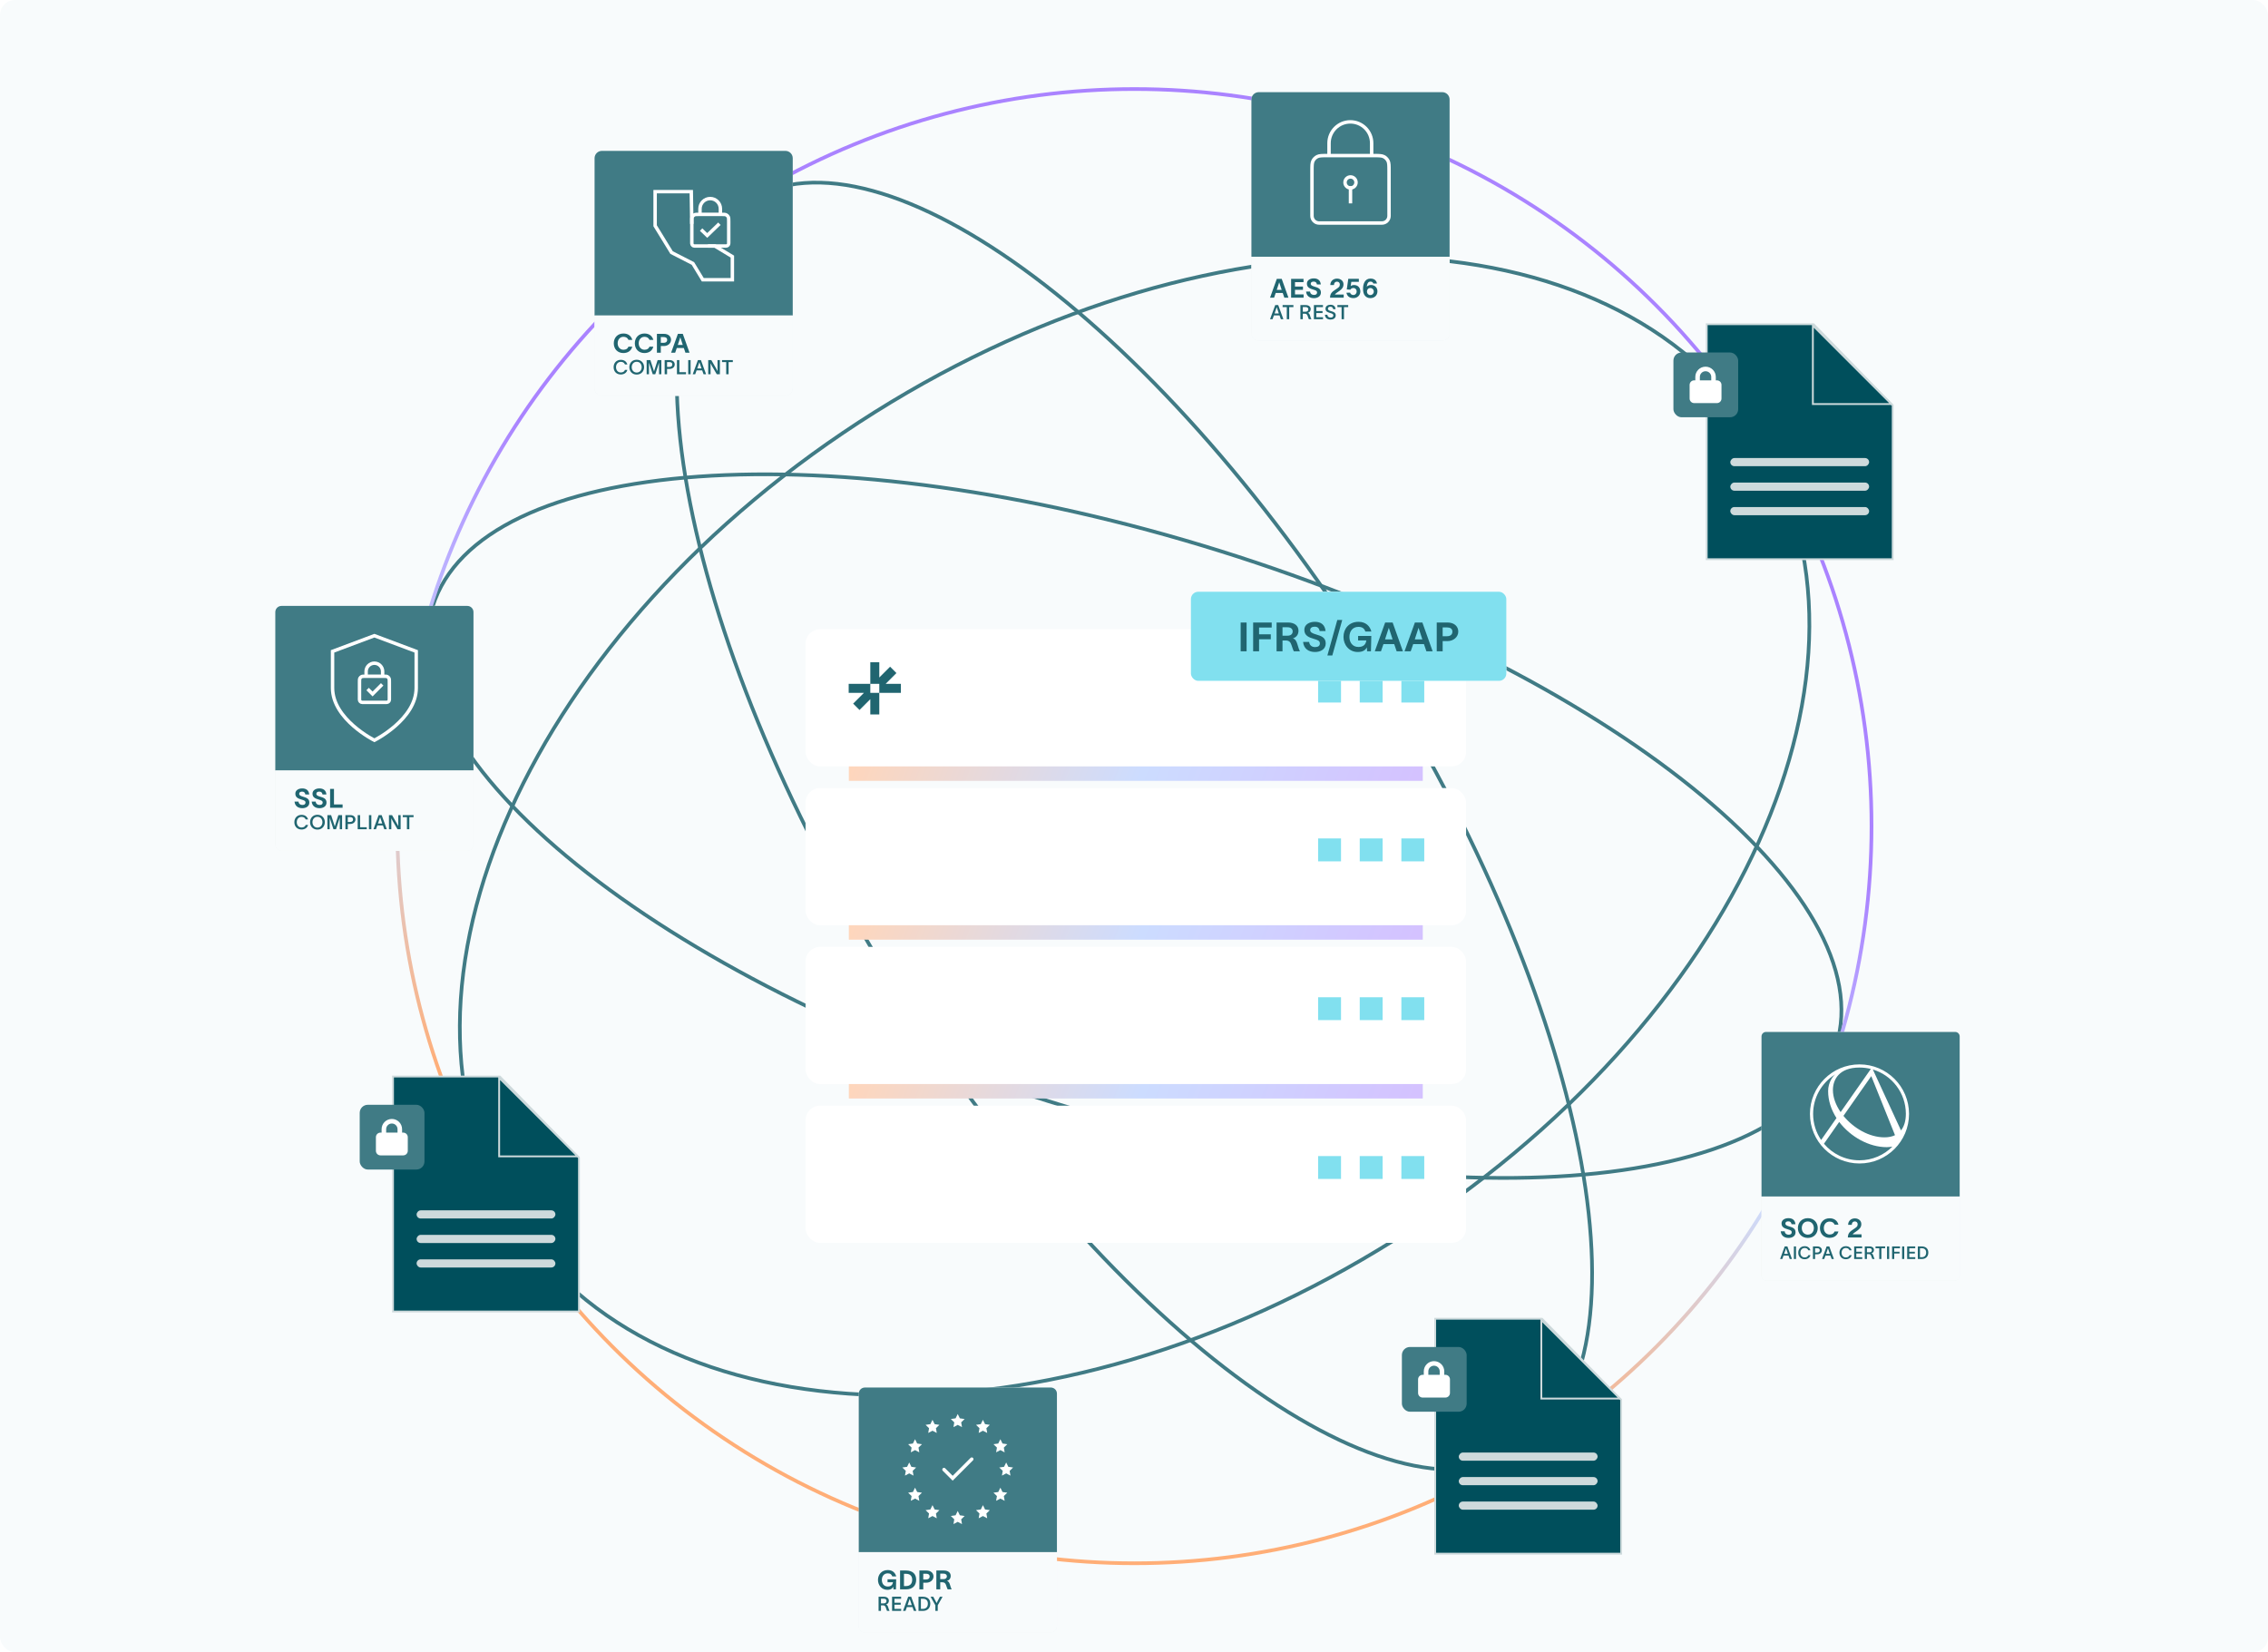 <svg width="604" height="440" viewBox="0 0 604 440" fill="none" xmlns="http://www.w3.org/2000/svg">
<g clip-path="url(#clip0_397_52797)">
<rect width="604" height="440" rx="4" fill="#F8FBFC"/>
<g clip-path="url(#clip1_397_52797)">
<path d="M325.028 146.765C376.718 162.941 420.914 185.824 450.584 209.725C465.42 221.677 476.603 233.867 483.283 245.581C489.963 257.294 492.117 268.486 488.986 278.491C485.855 288.496 477.705 296.464 465.54 302.28C453.374 308.096 437.237 311.737 418.234 313.099C380.232 315.823 330.877 309.428 279.186 293.252C227.495 277.076 183.299 254.194 153.629 230.293C138.793 218.342 127.61 206.151 120.93 194.438C114.251 182.725 112.097 171.531 115.227 161.526C118.358 151.522 126.509 143.554 138.674 137.738C150.839 131.922 166.976 128.281 185.979 126.919C223.981 124.195 273.337 130.589 325.028 146.765Z" stroke="#407B85" stroke-width="0.977"/>
<path d="M367.386 179.65C395.871 225.718 414.3 271.949 421.081 309.44C424.472 328.187 424.946 344.723 422.327 357.95C419.708 371.177 414.009 381.048 405.093 386.562C396.176 392.075 384.798 392.763 371.795 389.195C358.791 385.628 344.209 377.815 328.953 366.405C298.443 343.586 265.32 306.441 236.835 260.374C208.35 214.306 189.92 168.076 183.139 130.585C179.748 111.838 179.275 95.302 181.894 82.074C184.513 68.847 190.212 58.976 199.128 53.463C208.045 47.95 219.422 47.262 232.425 50.829C245.429 54.397 260.011 62.209 275.267 73.62C305.777 96.439 338.901 133.583 367.386 179.65Z" stroke="#407B85" stroke-width="0.977"/>
<path d="M232.951 109.776C278.78 81.002 328.015 67.329 370.556 68.462C413.101 69.595 448.891 85.529 467.959 115.899C487.028 146.269 485.829 185.427 468.364 224.239C450.901 263.047 417.194 301.451 371.365 330.226C325.536 359 276.301 372.673 233.76 371.54C191.215 370.407 155.425 354.473 136.357 324.103C117.288 293.733 118.487 254.575 135.952 215.763C153.415 176.955 187.122 138.551 232.951 109.776Z" stroke="#407B85" stroke-width="0.977"/>
<circle cx="302.109" cy="220.018" r="196.305" stroke="url(#paint0_linear_397_52797)" stroke-width="0.977" stroke-miterlimit="10"/>
<g filter="url(#filter0_dd_397_52797)">
<path d="M378.902 174.817H226.062V180.585H378.902V174.817Z" fill="url(#paint1_linear_397_52797)"/>
<path d="M378.902 217.115H226.062V222.882H378.902V217.115Z" fill="url(#paint2_linear_397_52797)"/>
<path d="M378.902 259.412H226.062V265.18H378.902V259.412Z" fill="url(#paint3_linear_397_52797)"/>
<g filter="url(#filter1_dd_397_52797)">
<rect x="214.531" y="180.589" width="175.909" height="36.528" rx="3.845" fill="white"/>
</g>
<g filter="url(#filter2_dd_397_52797)">
<rect x="214.531" y="138.292" width="175.909" height="36.528" rx="3.845" fill="white"/>
</g>
<g clip-path="url(#clip2_397_52797)">
<path d="M235.857 154.761L238.732 151.885L237.045 150.189L234.169 153.065V149.001H231.776V154.761H226.016V157.155H230.08L227.204 160.022L228.9 161.718L231.776 158.842V162.906H234.169V157.155H231.776V154.761H234.169V157.155H239.921V154.761H235.857Z" fill="#206570"/>
</g>
<path d="M357.128 195.925H351.031V202.021H357.128V195.925Z" fill="#81E0EF"/>
<path d="M368.213 195.925H362.117V202.021H368.213V195.925Z" fill="#81E0EF"/>
<path d="M379.299 195.925H373.203V202.021H379.299V195.925Z" fill="#81E0EF"/>
<g filter="url(#filter3_dd_397_52797)">
<rect x="214.531" y="222.887" width="175.909" height="36.528" rx="3.845" fill="white"/>
</g>
<g filter="url(#filter4_dd_397_52797)">
<rect x="214.531" y="265.177" width="175.909" height="36.528" rx="3.845" fill="white"/>
</g>
<path d="M357.128 153.627H351.031V159.723H357.128V153.627Z" fill="#81E0EF"/>
<path d="M368.213 153.627H362.117V159.723H368.213V153.627Z" fill="#81E0EF"/>
<path d="M379.299 153.627H373.203V159.723H379.299V153.627Z" fill="#81E0EF"/>
<path d="M357.128 238.216H351.031V244.312H357.128V238.216Z" fill="#81E0EF"/>
<path d="M368.213 238.216H362.117V244.312H368.213V238.216Z" fill="#81E0EF"/>
<path d="M379.299 238.216H373.203V244.312H379.299V238.216Z" fill="#81E0EF"/>
<path d="M357.128 280.514H351.031V286.61H357.128V280.514Z" fill="#81E0EF"/>
<path d="M368.213 280.514H362.117V286.61H368.213V280.514Z" fill="#81E0EF"/>
<path d="M379.299 280.514H373.203V286.61H379.299V280.514Z" fill="#81E0EF"/>
<g filter="url(#filter5_dd_397_52797)">
<rect x="317.156" y="124.228" width="84" height="23.727" rx="1.955" fill="white"/>
<rect x="317.156" y="124.228" width="84" height="23.727" rx="1.955" fill="#81E0EF"/>
<path d="M331.985 132.416V140.092H330.405V132.416H331.985ZM333.728 132.416H338.673V133.76H335.308V135.566H338.425V136.877H335.308V140.092H333.728V132.416ZM342.989 132.416C344.752 132.416 345.806 133.287 345.806 134.598C345.806 135.749 345.118 136.415 344.311 136.641C345.01 136.856 345.279 137.436 345.526 138.243C345.741 138.931 345.902 139.554 346.171 140.038V140.092H344.569C344.333 139.662 344.15 139.006 343.914 138.35C343.666 137.641 343.312 137.2 342.366 137.2H341.549V140.081H339.968V132.416H342.989ZM341.549 135.931H342.903C343.752 135.931 344.258 135.48 344.258 134.792C344.258 134.136 343.774 133.685 342.882 133.685H341.549V135.931ZM348.652 137.587C348.717 138.458 349.351 138.963 350.211 138.963C351.028 138.963 351.501 138.64 351.501 137.985C351.501 137.254 350.867 137.071 349.889 136.77C348.62 136.394 347.362 135.942 347.362 134.383C347.352 132.921 348.749 132.233 350.157 132.233C351.695 132.233 352.845 132.932 353.017 134.695H351.437C351.297 133.9 350.888 133.534 350.114 133.534C349.448 133.534 348.921 133.803 348.921 134.437C348.921 135.028 349.502 135.308 350.48 135.598C351.791 135.985 353.06 136.361 353.06 137.995C353.06 139.565 351.652 140.274 350.211 140.274C348.534 140.274 347.201 139.425 347.029 137.587H348.652ZM357.456 131.739L354.812 141.199H353.5L356.145 131.739H357.456ZM361.681 135.996H365.196L365.099 140.092H364.078L364.013 139.038C363.691 139.715 362.992 140.274 361.595 140.274C359.283 140.274 357.789 138.382 357.789 136.254C357.789 134.125 359.219 132.233 361.788 132.233C363.755 132.233 364.83 133.394 365.217 134.824H363.616C363.368 134.093 362.863 133.577 361.788 133.577C360.219 133.577 359.369 134.749 359.369 136.254C359.369 137.759 360.229 138.931 361.767 138.931C362.938 138.931 363.723 138.404 363.874 137.189L361.681 137.2V135.996ZM366.124 140.092L368.887 132.416H370.875L373.617 140.092H371.95L371.295 138.167H368.435L367.769 140.092H366.124ZM368.854 136.91H370.865L369.876 133.867H369.843L368.854 136.91ZM374.044 140.092L376.807 132.416H378.796L381.537 140.092H379.871L379.215 138.167H376.356L375.689 140.092H374.044ZM376.775 136.91H378.785L377.796 133.867H377.764L376.775 136.91ZM385.362 136.071C386.179 136.071 386.792 135.684 386.792 134.867C386.792 134.05 386.19 133.728 385.373 133.728H384.201V136.071H385.362ZM382.621 140.092V132.416H385.48C387.286 132.416 388.361 133.459 388.361 134.835C388.361 136.275 387.093 137.372 385.469 137.372H384.201V140.092H382.621Z" fill="#206570"/>
</g>
</g>
<g filter="url(#filter6_dd_397_52797)">
<g clip-path="url(#clip3_397_52797)">
<path d="M469.117 259.603C469.117 258.941 469.654 258.404 470.317 258.404H520.691C521.353 258.404 521.89 258.941 521.89 259.603V323.415C521.89 324.077 521.353 324.614 520.691 324.614H470.317C469.654 324.614 469.117 324.077 469.117 323.415V259.603Z" fill="#F0F5F6"/>
<rect width="52.773" height="43.977" transform="translate(469.117 258.256)" fill="#407B85"/>
<path d="M495.209 267.045C502.495 267.045 508.402 272.952 508.402 280.239C508.402 287.525 502.495 293.432 495.209 293.432C487.923 293.432 482.016 287.525 482.016 280.239C482.016 272.952 487.923 267.045 495.209 267.045ZM485.746 288.175C488.012 290.873 491.41 292.587 495.209 292.587C498.636 292.587 501.737 291.191 503.975 288.937C503.447 289.036 502.929 289.09 502.451 289.09C497.768 289.09 492.84 286.366 489.807 282.373L485.746 288.175ZM488.554 269.829C485.128 272.025 482.857 275.866 482.857 280.237C482.858 282.81 483.644 285.2 484.991 287.178L489.08 281.336C487.693 279.179 486.855 276.719 486.854 274.155C486.854 271.836 488.181 270.015 488.89 269.622L488.554 269.829ZM490.938 280.756C493.598 284.013 497.784 286.476 501.863 286.476C502.951 286.476 503.887 286.277 504.667 285.899L498.347 270.168L490.938 280.756ZM506.26 284.634C507.121 283.56 507.56 282.05 507.56 280.192C507.54 274.625 503.838 269.927 498.763 268.405L506.26 284.634ZM495.209 267.885C489.78 267.885 488.13 271.085 488.13 273.88C488.13 275.843 488.905 277.894 490.187 279.756L498.234 268.258C497.266 268.014 496.253 267.885 495.209 267.885Z" fill="white"/>
<path d="M469.117 302.233H521.89V323.296C521.89 324.105 521.234 324.762 520.424 324.762H470.583C469.773 324.762 469.117 324.105 469.117 323.296V302.233Z" fill="#F8FBFC"/>
<path d="M475.295 311.503C475.337 312.073 475.752 312.404 476.315 312.404C476.85 312.404 477.159 312.193 477.159 311.763C477.159 311.285 476.744 311.165 476.104 310.968C475.274 310.722 474.45 310.426 474.45 309.406C474.443 308.449 475.358 307.999 476.28 307.999C477.286 307.999 478.039 308.456 478.151 309.61H477.117C477.026 309.09 476.758 308.85 476.252 308.85C475.815 308.85 475.471 309.026 475.471 309.441C475.471 309.828 475.851 310.011 476.491 310.201C477.349 310.455 478.18 310.701 478.18 311.77C478.18 312.798 477.258 313.262 476.315 313.262C475.217 313.262 474.345 312.706 474.232 311.503H475.295ZM481.451 307.999C483.132 307.999 484.089 309.23 484.089 310.63C484.089 312.031 483.132 313.262 481.451 313.262C479.769 313.262 478.805 312.031 478.805 310.63C478.805 309.23 479.769 307.999 481.451 307.999ZM479.839 310.63C479.839 311.594 480.437 312.383 481.451 312.383C482.45 312.383 483.055 311.594 483.055 310.63C483.055 309.666 482.45 308.878 481.451 308.878C480.437 308.878 479.839 309.666 479.839 310.63ZM489.602 311.538C489.335 312.594 488.462 313.234 487.224 313.234C485.739 313.234 484.677 312.2 484.677 310.638C484.677 309.09 485.746 308.027 487.238 308.027C488.497 308.027 489.292 308.66 489.609 309.723H488.589C488.328 309.146 487.864 308.907 487.238 308.907C486.351 308.907 485.711 309.624 485.711 310.638C485.711 311.63 486.358 312.354 487.238 312.354C487.97 312.354 488.378 312.059 488.582 311.538H489.602ZM492.183 309.772C492.183 308.724 492.985 308.055 493.97 308.055C494.956 308.055 495.694 308.681 495.694 309.547C495.694 310.363 495.328 310.778 494.639 311.313C494.118 311.714 493.626 311.939 493.386 312.305H495.751V313.142H492.113C492.127 312.017 492.634 311.587 493.555 310.982C494.428 310.405 494.723 310.229 494.723 309.61C494.723 309.209 494.449 308.864 493.963 308.864C493.485 308.864 493.154 309.195 493.154 309.772H492.183Z" fill="#206570"/>
<path d="M474.657 318.875H474.066L475.295 315.526H476.003L477.227 318.875H476.632L476.308 317.965H474.98L474.657 318.875ZM475.14 317.51H476.148L475.651 316.042H475.637L475.14 317.51ZM477.735 315.526H478.302V318.875H477.735V315.526ZM482.147 317.848C481.997 318.472 481.443 318.936 480.599 318.936C479.553 318.936 478.901 318.195 478.901 317.201C478.901 316.216 479.558 315.465 480.608 315.465C481.448 315.465 481.941 315.901 482.152 316.553H481.584C481.41 316.15 481.101 315.944 480.608 315.944C479.895 315.944 479.468 316.502 479.468 317.201C479.468 317.9 479.891 318.458 480.608 318.458C481.134 318.458 481.453 318.214 481.589 317.848H482.147ZM483.936 317.144C484.358 317.144 484.63 316.938 484.63 316.563C484.63 316.188 484.372 316 483.95 316H483.382V317.144H483.936ZM482.815 318.875V315.526H483.997C484.729 315.526 485.198 315.967 485.198 316.558C485.198 317.163 484.672 317.618 483.983 317.618H483.382V318.875H482.815ZM485.82 318.875H485.229L486.458 315.526H487.166L488.391 318.875H487.795L487.471 317.965H486.144L485.82 318.875ZM486.303 317.51H487.312L486.815 316.042H486.801L486.303 317.51ZM493.118 317.848C492.968 318.472 492.414 318.936 491.57 318.936C490.524 318.936 489.872 318.195 489.872 317.201C489.872 316.216 490.529 315.465 491.579 315.465C492.419 315.465 492.912 315.901 493.123 316.553H492.555C492.382 316.15 492.072 315.944 491.579 315.944C490.866 315.944 490.439 316.502 490.439 317.201C490.439 317.9 490.862 318.458 491.579 318.458C492.105 318.458 492.424 318.214 492.56 317.848H493.118ZM495.934 315.526V316.005H494.358V316.943H495.836V317.417H494.358V318.397H495.948V318.875H493.79V315.526H495.934ZM496.624 318.875V315.526H497.881C498.645 315.526 499.063 315.93 499.063 316.478C499.063 316.966 498.749 317.266 498.387 317.36C498.702 317.449 498.81 317.703 498.927 318.092C499.021 318.392 499.091 318.627 499.213 318.838V318.875H498.627C498.519 318.664 498.439 318.369 498.336 318.092C498.223 317.782 498.078 317.562 497.67 317.562H497.191V318.875H496.624ZM497.191 317.093H497.853C498.275 317.093 498.5 316.868 498.5 316.521C498.5 316.225 498.312 315.991 497.834 315.991H497.191V317.093ZM499.482 316.005V315.526H502.039V316.005H501.04V318.875H500.472V316.005H499.482ZM502.542 315.526H503.11V318.875H502.542V315.526ZM503.891 318.875V315.526H506.002V316.005H504.459V316.943H505.875V317.417H504.459V318.875H503.891ZM506.559 315.526H507.127V318.875H506.559V315.526ZM510.052 315.526V316.005H508.476V316.943H509.954V317.417H508.476V318.397H510.066V318.875H507.908V315.526H510.052ZM511.774 315.526C512.909 315.526 513.537 316.155 513.537 317.154C513.537 318.172 512.909 318.875 511.792 318.875H510.746V315.526H511.774ZM511.314 318.397H511.797C512.472 318.397 512.965 317.979 512.965 317.154C512.965 316.37 512.472 316.005 511.788 316.005H511.314V318.397Z" fill="#206570"/>
</g>
</g>
<path d="M133.129 286.702L154.188 308.301V349.271H104.666V286.702H133.129Z" fill="#004F5C" stroke="#CEDADC" stroke-width="0.489"/>
<rect x="110.945" y="335.382" width="36.966" height="2.174" rx="1.087" fill="#CEDADC"/>
<rect width="36.966" height="2.174" rx="1.087" transform="matrix(-1 0 0 1 147.914 328.862)" fill="#CEDADC"/>
<rect width="36.966" height="2.174" rx="1.087" transform="matrix(-1 0 0 1 147.914 322.334)" fill="#CEDADC"/>
<path d="M153.842 307.957H132.932V287.047L153.842 307.957Z" fill="#004F5C" stroke="#CEDADC" stroke-width="0.489"/>
<rect x="95.797" y="294.221" width="17.246" height="17.246" rx="2.156" fill="#407B85"/>
<path d="M102.838 300.723V301.632H105.869V300.723C105.869 299.885 105.191 299.207 104.353 299.207C103.516 299.207 102.838 299.885 102.838 300.723ZM101.625 301.632V300.723C101.625 299.216 102.847 297.994 104.353 297.994C105.86 297.994 107.082 299.216 107.082 300.723V301.632H107.385C108.054 301.632 108.598 302.176 108.598 302.845V306.483C108.598 307.151 108.054 307.695 107.385 307.695H101.322C100.653 307.695 100.109 307.151 100.109 306.483V302.845C100.109 302.176 100.653 301.632 101.322 301.632H101.625Z" fill="white"/>
<path d="M410.676 351.202L431.735 372.801V413.771H382.213V351.202H410.676Z" fill="#004F5C" stroke="#CEDADC" stroke-width="0.489"/>
<rect x="388.492" y="399.882" width="36.966" height="2.174" rx="1.087" fill="#CEDADC"/>
<rect width="36.966" height="2.174" rx="1.087" transform="matrix(-1 0 0 1 425.461 393.362)" fill="#CEDADC"/>
<rect width="36.966" height="2.174" rx="1.087" transform="matrix(-1 0 0 1 425.461 386.834)" fill="#CEDADC"/>
<path d="M431.389 372.457H410.479V351.547L431.389 372.457Z" fill="#004F5C" stroke="#CEDADC" stroke-width="0.489"/>
<rect x="373.344" y="358.721" width="17.246" height="17.246" rx="2.156" fill="#407B85"/>
<path d="M380.385 365.223V366.132H383.416V365.223C383.416 364.385 382.738 363.707 381.9 363.707C381.063 363.707 380.385 364.385 380.385 365.223ZM379.172 366.132V365.223C379.172 363.716 380.394 362.494 381.9 362.494C383.407 362.494 384.629 363.716 384.629 365.223V366.132H384.932C385.601 366.132 386.144 366.676 386.144 367.345V370.983C386.144 371.651 385.601 372.195 384.932 372.195H378.869C378.2 372.195 377.656 371.651 377.656 370.983V367.345C377.656 366.676 378.2 366.132 378.869 366.132H379.172Z" fill="white"/>
<path d="M482.988 86.351L504.048 107.95V148.92H454.525V86.351H482.988Z" fill="#004F5C" stroke="#CEDADC" stroke-width="0.489"/>
<rect x="460.805" y="135.031" width="36.966" height="2.174" rx="1.087" fill="#CEDADC"/>
<rect width="36.966" height="2.174" rx="1.087" transform="matrix(-1 0 0 1 497.773 128.511)" fill="#CEDADC"/>
<rect width="36.966" height="2.174" rx="1.087" transform="matrix(-1 0 0 1 497.773 121.983)" fill="#CEDADC"/>
<path d="M503.701 107.607H482.791V86.696L503.701 107.607Z" fill="#004F5C" stroke="#CEDADC" stroke-width="0.489"/>
<rect x="445.656" y="93.878" width="17.246" height="17.246" rx="2.156" fill="#407B85"/>
<path d="M452.697 100.38V101.289H455.729V100.38C455.729 99.542 455.05 98.864 454.213 98.864C453.375 98.864 452.697 99.542 452.697 100.38ZM451.484 101.289V100.38C451.484 98.873 452.707 97.651 454.213 97.651C455.719 97.651 456.941 98.873 456.941 100.38V101.289H457.244C457.913 101.289 458.457 101.833 458.457 102.502V106.139C458.457 106.808 457.913 107.352 457.244 107.352H451.181C450.513 107.352 449.969 106.808 449.969 106.139V102.502C449.969 101.833 450.513 101.289 451.181 101.289H451.484Z" fill="white"/>
<g filter="url(#filter7_dd_397_52797)">
<g clip-path="url(#clip4_397_52797)">
<path d="M73.32 151.285C73.32 150.375 74.059 149.636 74.969 149.636H124.444C125.355 149.636 126.093 150.375 126.093 151.286V213.22C126.093 214.131 125.355 214.869 124.444 214.869H74.969C74.059 214.869 73.32 214.131 73.32 213.22V151.285Z" fill="#F0F5F6"/>
<rect width="52.773" height="43.977" transform="translate(73.32 149.5)" fill="#407B85"/>
<path d="M99.703 185.417C99.703 185.417 110.844 179.846 110.844 171.491V161.742L99.703 157.565L88.562 161.742V171.491C88.562 179.846 99.703 185.417 99.703 185.417Z" stroke="white" stroke-width="0.916" stroke-linecap="round"/>
<path d="M101.899 168.37V167.09C101.899 165.876 100.914 164.891 99.7 164.891C98.486 164.891 97.501 165.876 97.501 167.09V168.37M103.693 169.96V174.594C103.693 174.998 103.364 175.327 102.96 175.327H96.475C96.07 175.327 95.742 174.998 95.742 174.594V169.96C95.742 169.403 95.742 169.125 95.85 168.912C95.946 168.725 96.098 168.573 96.285 168.478C96.498 168.37 96.776 168.37 97.332 168.37H102.103C102.659 168.37 102.938 168.37 103.15 168.478C103.337 168.573 103.489 168.725 103.584 168.912C103.693 169.125 103.693 169.403 103.693 169.96Z" stroke="white" stroke-width="0.916" stroke-linecap="square"/>
<path d="M98.227 172.097L99.22 173.091L101.457 170.854" stroke="white" stroke-width="0.916" stroke-linecap="square"/>
<path d="M73.32 193.477H126.093V213.54C126.093 214.349 125.437 215.006 124.627 215.006H74.786C73.977 215.006 73.32 214.349 73.32 213.54V193.477Z" fill="#F8FBFC"/>
<path d="M79.498 201.747C79.54 202.317 79.955 202.648 80.518 202.648C81.053 202.648 81.362 202.436 81.362 202.007C81.362 201.529 80.947 201.409 80.307 201.212C79.477 200.966 78.653 200.67 78.653 199.65C78.646 198.693 79.561 198.243 80.483 198.243C81.489 198.243 82.242 198.7 82.355 199.854H81.32C81.229 199.333 80.961 199.094 80.455 199.094C80.019 199.094 79.674 199.27 79.674 199.685C79.674 200.072 80.054 200.255 80.694 200.445C81.552 200.698 82.383 200.945 82.383 202.014C82.383 203.042 81.461 203.506 80.518 203.506C79.42 203.506 78.548 202.95 78.435 201.747H79.498ZM84.071 201.747C84.113 202.317 84.528 202.648 85.091 202.648C85.626 202.648 85.935 202.436 85.935 202.007C85.935 201.529 85.52 201.409 84.88 201.212C84.049 200.966 83.226 200.67 83.226 199.65C83.219 198.693 84.134 198.243 85.056 198.243C86.062 198.243 86.815 198.7 86.927 199.854H85.893C85.802 199.333 85.534 199.094 85.028 199.094C84.591 199.094 84.246 199.27 84.246 199.685C84.246 200.072 84.626 200.255 85.267 200.445C86.125 200.698 86.956 200.945 86.956 202.014C86.956 203.042 86.034 203.506 85.091 203.506C83.993 203.506 83.121 202.95 83.008 201.747H84.071ZM88.945 198.362V202.507H91.238V203.386H87.91V198.362H88.945Z" fill="#206570"/>
<path d="M82.045 207.964C81.876 208.665 81.253 209.188 80.303 209.188C79.127 209.188 78.393 208.354 78.393 207.235C78.393 206.127 79.132 205.283 80.314 205.283C81.259 205.283 81.813 205.774 82.05 206.507H81.412C81.216 206.053 80.868 205.821 80.314 205.821C79.512 205.821 79.032 206.449 79.032 207.235C79.032 208.022 79.507 208.65 80.314 208.65C80.905 208.65 81.264 208.375 81.417 207.964H82.045ZM84.538 205.262C85.778 205.262 86.507 206.18 86.507 207.235C86.507 208.291 85.778 209.209 84.538 209.209C83.298 209.209 82.575 208.291 82.575 207.235C82.575 206.18 83.298 205.262 84.538 205.262ZM83.214 207.235C83.214 207.995 83.694 208.671 84.538 208.671C85.383 208.671 85.868 207.995 85.868 207.235C85.868 206.475 85.383 205.8 84.538 205.8C83.694 205.8 83.214 206.475 83.214 207.235ZM87.19 209.119V205.351L88.182 205.357L89.153 208.359H89.158L90.113 205.351H91.1V209.119H90.488V206.09H90.472L89.485 209.119H88.81L87.818 206.09H87.802V209.119H87.19ZM93.246 207.172C93.721 207.172 94.027 206.94 94.027 206.518C94.027 206.095 93.737 205.884 93.262 205.884H92.624V207.172H93.246ZM91.985 209.119V205.351H93.315C94.138 205.351 94.666 205.847 94.666 206.512C94.666 207.193 94.075 207.705 93.299 207.705H92.624V209.119H91.985ZM95.26 205.351H95.898V208.581H97.672V209.119H95.26V205.351ZM98.257 205.351H98.895V209.119H98.257V205.351ZM100.123 209.119H99.458L100.84 205.351H101.637L103.015 209.119H102.344L101.98 208.096H100.487L100.123 209.119ZM100.666 207.584H101.801L101.241 205.932H101.226L100.666 207.584ZM103.585 205.351H104.408L105.664 207.536C105.818 207.821 105.955 208.085 106.076 208.291C106.071 208.011 106.066 207.726 106.066 207.404V205.351H106.694V209.119H105.865L104.667 207.066C104.493 206.729 104.324 206.428 104.203 206.201C104.208 206.486 104.213 206.834 104.213 207.146V209.119H103.585V205.351ZM107.26 205.89V205.351H110.136V205.89H109.012V209.119H108.373V205.89H107.26Z" fill="#206570"/>
</g>
</g>
<g filter="url(#filter8_dd_397_52797)">
<g clip-path="url(#clip5_397_52797)">
<path d="M333.273 14.773C333.273 13.693 334.149 12.818 335.228 12.818H384.092C385.171 12.818 386.046 13.693 386.046 14.773V77.074C386.046 78.153 385.171 79.028 384.092 79.028H335.228C334.149 79.028 333.273 78.153 333.273 77.074V14.773Z" fill="#F0F5F6"/>
<rect width="52.773" height="43.977" transform="translate(333.273 12.671)" fill="#407B85"/>
<path d="M365.291 29.707V26.405C365.291 23.27 362.75 20.729 359.615 20.729C356.48 20.729 353.939 23.27 353.939 26.405V29.707M369.921 33.813V45.774C369.921 46.819 369.074 47.666 368.029 47.666H351.29C350.246 47.666 349.398 46.819 349.398 45.774V33.813C349.398 32.376 349.398 31.657 349.677 31.108C349.924 30.626 350.317 30.234 350.799 29.988C351.348 29.707 352.067 29.707 353.503 29.707H365.817C367.254 29.707 367.972 29.707 368.52 29.988C369.003 30.233 369.396 30.626 369.642 31.108C369.921 31.657 369.921 32.376 369.921 33.813Z" stroke="white" stroke-width="0.916" stroke-linecap="square"/>
<path d="M359.656 41.984L359.656 38.32" stroke="white" stroke-width="0.916" stroke-linecap="square"/>
<circle cx="359.661" cy="36.856" r="1.466" stroke="white" stroke-width="0.916" stroke-linecap="square"/>
<path d="M333.273 56.648H386.046V77.71C386.046 78.52 385.39 79.176 384.58 79.176H334.739C333.93 79.176 333.273 78.52 333.273 77.71V56.648Z" fill="#F8FBFC"/>
<path d="M338.227 67.557L340.035 62.533H341.337L343.131 67.557H342.04L341.611 66.297H339.739L339.303 67.557H338.227ZM340.014 65.474H341.33L340.682 63.483H340.661L340.014 65.474ZM347.147 63.412H344.875V64.594H347V65.453H344.875V66.677H347.168V67.557H343.84V62.533H347.147V63.412ZM348.892 65.917C348.934 66.487 349.349 66.818 349.912 66.818C350.447 66.818 350.757 66.607 350.757 66.178C350.757 65.699 350.342 65.58 349.701 65.383C348.871 65.136 348.048 64.841 348.048 63.821C348.041 62.864 348.955 62.413 349.877 62.413C350.883 62.413 351.636 62.871 351.749 64.025H350.714C350.623 63.504 350.356 63.265 349.849 63.265C349.413 63.265 349.068 63.441 349.068 63.856C349.068 64.243 349.448 64.426 350.088 64.616C350.947 64.869 351.777 65.115 351.777 66.185C351.777 67.212 350.855 67.676 349.912 67.676C348.815 67.676 347.942 67.121 347.83 65.917H348.892ZM354.278 64.186C354.278 63.138 355.08 62.469 356.065 62.469C357.05 62.469 357.789 63.096 357.789 63.961C357.789 64.778 357.423 65.193 356.734 65.727C356.213 66.128 355.72 66.354 355.481 66.719H357.845V67.557H354.208C354.222 66.431 354.728 66.002 355.65 65.397C356.523 64.82 356.818 64.644 356.818 64.025C356.818 63.623 356.544 63.279 356.058 63.279C355.58 63.279 355.249 63.609 355.249 64.186H354.278ZM359.707 64.468C359.932 64.292 360.221 64.179 360.587 64.179C361.6 64.179 362.275 64.841 362.275 65.903C362.275 66.902 361.487 67.662 360.446 67.662C359.193 67.662 358.708 66.938 358.574 66.227L359.545 66.213C359.63 66.537 359.932 66.839 360.432 66.839C360.924 66.839 361.304 66.431 361.304 65.889C361.304 65.376 360.952 64.975 360.432 64.975C359.995 64.975 359.77 65.186 359.601 65.425L358.666 65.354L359.067 62.519L361.881 62.533V63.335H359.876L359.707 64.468ZM362.996 65.178C362.996 63.792 363.538 62.462 364.974 62.462C366.064 62.462 366.585 63.039 366.705 63.778H365.734C365.642 63.546 365.508 63.265 364.974 63.265C364.27 63.265 364.066 63.954 363.996 64.637C364.15 64.447 364.53 64.165 365.107 64.165C366.128 64.165 366.831 64.89 366.831 65.833C366.831 66.881 366.099 67.669 364.931 67.669C364.312 67.669 363.806 67.409 363.475 66.98C363.13 66.551 362.996 65.931 362.996 65.178ZM364.038 65.917C364.038 66.466 364.418 66.853 364.938 66.853C365.459 66.853 365.86 66.466 365.86 65.917C365.86 65.376 365.466 64.975 364.938 64.975C364.383 64.975 364.038 65.411 364.038 65.917Z" fill="#206570"/>
<path d="M338.895 73.29H338.23L339.613 69.522H340.41L341.787 73.29H341.117L340.753 72.266H339.259L338.895 73.29ZM339.439 71.754H340.573L340.014 70.102H339.998L339.439 71.754ZM341.577 70.06V69.522H344.453V70.06H343.329V73.29H342.691V70.06H341.577ZM346.315 73.29V69.522H347.73C348.59 69.522 349.06 69.976 349.06 70.593C349.06 71.142 348.706 71.48 348.3 71.585C348.653 71.686 348.775 71.971 348.907 72.409C349.012 72.746 349.091 73.01 349.229 73.248V73.29H348.569C348.448 73.052 348.358 72.72 348.242 72.409C348.115 72.06 347.951 71.812 347.492 71.812H346.954V73.29H346.315ZM346.954 71.284H347.698C348.173 71.284 348.426 71.031 348.426 70.641C348.426 70.308 348.215 70.044 347.677 70.044H346.954V71.284ZM352.322 69.522V70.06H350.549V71.116H352.211V71.649H350.549V72.751H352.338V73.29H349.91V69.522H352.322ZM353.495 72.092C353.526 72.588 353.869 72.847 354.355 72.847C354.777 72.847 355.083 72.667 355.083 72.271C355.083 71.86 354.735 71.781 354.26 71.633C353.637 71.448 353.009 71.248 352.999 70.503C352.993 69.786 353.637 69.432 354.318 69.432C355.073 69.432 355.606 69.791 355.679 70.604H355.036C354.967 70.171 354.751 69.96 354.307 69.96C353.938 69.96 353.637 70.113 353.637 70.498C353.637 70.841 353.964 70.978 354.45 71.121C355.088 71.311 355.722 71.469 355.722 72.266C355.722 73.037 355.051 73.379 354.355 73.379C353.532 73.379 352.898 72.973 352.846 72.092H353.495ZM356.169 70.06V69.522H359.045V70.06H357.921V73.29H357.283V70.06H356.169Z" fill="#206570"/>
</g>
</g>
<g filter="url(#filter9_dd_397_52797)">
<g clip-path="url(#clip6_397_52797)">
<path d="M228.703 359.419C228.703 358.522 229.43 357.795 230.327 357.795H279.852C280.749 357.795 281.476 358.522 281.476 359.419V421.405C281.476 422.301 280.749 423.028 279.852 423.028H230.327C229.43 423.028 228.703 422.301 228.703 421.405V359.419Z" fill="#F0F5F6"/>
<rect width="52.773" height="43.977" transform="translate(228.703 357.659)" fill="#407B85"/>
<path d="M255.056 367.743L253.921 368.34L254.138 367.076L253.219 366.181L254.488 365.996L255.056 364.846L255.624 365.996L256.893 366.181L255.975 367.076L256.192 368.34L255.056 367.743Z" fill="white"/>
<path d="M255.056 393.565L253.921 394.162L254.138 392.897L253.219 392.002L254.488 391.817L255.056 390.667L255.624 391.817L256.893 392.002L255.975 392.897L256.192 394.162L255.056 393.565Z" fill="white"/>
<path d="M261.767 369.293L260.632 369.89L260.849 368.626L259.93 367.73L261.199 367.546L261.767 366.395L262.335 367.546L263.604 367.73L262.686 368.626L262.903 369.89L261.767 369.293Z" fill="white"/>
<path d="M248.337 392.015L247.202 392.612L247.419 391.347L246.5 390.452L247.769 390.268L248.337 389.117L248.905 390.268L250.175 390.452L249.256 391.347L249.473 392.612L248.337 392.015Z" fill="white"/>
<path d="M266.416 374.455L265.28 375.051L265.497 373.787L264.578 372.892L265.848 372.707L266.416 371.557L266.983 372.707L268.253 372.892L267.334 373.787L267.551 375.051L266.416 374.455Z" fill="white"/>
<path d="M243.689 387.365L242.554 387.962L242.77 386.698L241.852 385.802L243.121 385.618L243.689 384.467L244.257 385.618L245.526 385.802L244.608 386.698L244.825 387.962L243.689 387.365Z" fill="white"/>
<path d="M267.962 380.654L266.827 381.251L267.044 379.987L266.125 379.091L267.394 378.907L267.962 377.756L268.53 378.907L269.8 379.091L268.881 379.987L269.098 381.251L267.962 380.654Z" fill="white"/>
<path d="M242.142 380.654L241.007 381.251L241.224 379.987L240.305 379.091L241.574 378.907L242.142 377.756L242.71 378.907L243.979 379.091L243.061 379.987L243.278 381.251L242.142 380.654Z" fill="white"/>
<path d="M266.416 387.365L265.28 387.962L265.497 386.698L264.578 385.802L265.848 385.618L266.416 384.467L266.983 385.618L268.253 385.802L267.334 386.698L267.551 387.962L266.416 387.365Z" fill="white"/>
<path d="M243.689 374.455L242.554 375.051L242.77 373.787L241.852 372.892L243.121 372.707L243.689 371.557L244.257 372.707L245.526 372.892L244.608 373.787L244.825 375.051L243.689 374.455Z" fill="white"/>
<path d="M261.767 392.015L260.632 392.612L260.849 391.347L259.93 390.452L261.199 390.268L261.767 389.117L262.335 390.268L263.604 390.452L262.686 391.347L262.903 392.612L261.767 392.015Z" fill="white"/>
<path d="M248.337 369.293L247.202 369.89L247.419 368.626L246.5 367.73L247.769 367.546L248.337 366.395L248.905 367.546L250.175 367.73L249.256 368.626L249.473 369.89L248.337 369.293Z" fill="white"/>
<path d="M258.794 376.863L253.71 381.948L251.398 379.636" stroke="white" stroke-width="0.916" stroke-linecap="round"/>
<path d="M228.703 401.636H281.476V421.699C281.476 422.508 280.82 423.165 280.01 423.165H230.169C229.359 423.165 228.703 422.508 228.703 421.699V401.636Z" fill="#F8FBFC"/>
<path d="M236.365 408.865H238.666L238.603 411.545H237.934L237.892 410.856C237.681 411.299 237.224 411.665 236.309 411.665C234.796 411.665 233.818 410.427 233.818 409.033C233.818 407.64 234.754 406.402 236.436 406.402C237.723 406.402 238.427 407.162 238.68 408.098H237.632C237.47 407.619 237.139 407.281 236.436 407.281C235.408 407.281 234.852 408.048 234.852 409.033C234.852 410.019 235.415 410.786 236.422 410.786C237.189 410.786 237.702 410.441 237.801 409.646L236.365 409.653V408.865ZM241.279 406.522C243.031 406.522 243.988 407.45 243.988 408.977C243.988 410.56 243.031 411.545 241.286 411.545H239.703V406.522H241.279ZM240.737 410.666H241.279C242.292 410.666 242.932 410.11 242.932 408.977C242.932 407.915 242.292 407.401 241.286 407.401H240.737V410.666ZM246.64 408.914C247.175 408.914 247.576 408.661 247.576 408.126C247.576 407.591 247.182 407.38 246.647 407.38H245.88V408.914H246.64ZM244.846 411.545V406.522H246.718C247.9 406.522 248.603 407.204 248.603 408.105C248.603 409.048 247.773 409.765 246.711 409.765H245.88V411.545H244.846ZM251.341 406.522C252.495 406.522 253.185 407.091 253.185 407.95C253.185 408.703 252.734 409.139 252.206 409.287C252.664 409.428 252.84 409.807 253.002 410.335C253.142 410.786 253.248 411.194 253.424 411.51V411.545H252.375C252.221 411.264 252.101 410.835 251.946 410.406C251.784 409.941 251.552 409.653 250.933 409.653H250.398V411.538H249.364V406.522H251.341ZM250.398 408.822H251.285C251.841 408.822 252.171 408.527 252.171 408.077C252.171 407.647 251.855 407.352 251.271 407.352H250.398V408.822Z" fill="#206570"/>
<path d="M233.976 417.278V413.51H235.391C236.251 413.51 236.721 413.964 236.721 414.582C236.721 415.131 236.367 415.468 235.961 415.574C236.314 415.674 236.436 415.959 236.568 416.397C236.673 416.735 236.752 416.999 236.89 417.236V417.278H236.23C236.108 417.041 236.019 416.708 235.903 416.397C235.776 416.049 235.612 415.801 235.153 415.801H234.615V417.278H233.976ZM234.615 415.273H235.359C235.834 415.273 236.087 415.02 236.087 414.629C236.087 414.297 235.876 414.033 235.338 414.033H234.615V415.273ZM239.983 413.51V414.049H238.21V415.104H239.872V415.637H238.21V416.74H239.999V417.278H237.571V413.51H239.983ZM241.148 417.278H240.483L241.866 413.51H242.662L244.04 417.278H243.37L243.005 416.255H241.512L241.148 417.278ZM241.691 415.743H242.826L242.267 414.091H242.251L241.691 415.743ZM245.766 413.51C247.043 413.51 247.751 414.218 247.751 415.342C247.751 416.487 247.043 417.278 245.787 417.278H244.611V413.51H245.766ZM245.249 416.74H245.793C246.553 416.74 247.107 416.27 247.107 415.342C247.107 414.46 246.553 414.049 245.782 414.049H245.249V416.74ZM248.55 413.51C248.845 414.075 249.141 414.634 249.426 415.183H249.436C249.727 414.634 249.98 414.149 250.302 413.51H251.019L249.737 415.78V417.278H249.099V415.78L247.821 413.51H248.55Z" fill="#206570"/>
</g>
</g>
<g filter="url(#filter10_dd_397_52797)">
<g clip-path="url(#clip7_397_52797)">
<path d="M158.344 30.409C158.344 29.33 159.219 28.455 160.298 28.455H209.162C210.241 28.455 211.116 29.33 211.116 30.409V91.733C211.116 92.812 210.241 93.688 209.162 93.688H160.298C159.219 93.688 158.344 92.812 158.344 91.733V30.409Z" fill="#F0F5F6"/>
<rect width="52.773" height="43.977" transform="translate(158.344 28.318)" fill="#407B85"/>
<path d="M184.239 47.906L184.098 39.315H174.469V48.395L178.845 55.528L184.534 58.446L187.161 62.769H195.039V56.608L190.381 53.79H188.538" stroke="white" stroke-width="0.916" stroke-miterlimit="10"/>
<path d="M191.852 45.366V43.873C191.852 42.372 190.635 41.155 189.134 41.155C187.633 41.155 186.416 42.372 186.416 43.873V45.366M194.069 47.292V53.083C194.069 53.473 193.753 53.789 193.363 53.789H184.948C184.558 53.789 184.242 53.473 184.242 53.083V47.292C184.242 46.618 184.242 46.281 184.376 46.023C184.494 45.797 184.682 45.613 184.913 45.498C185.176 45.366 185.52 45.366 186.207 45.366H192.104C192.792 45.366 193.136 45.366 193.398 45.498C193.629 45.613 193.817 45.797 193.935 46.023C194.069 46.281 194.069 46.618 194.069 47.292Z" stroke="white" stroke-width="0.916" stroke-linecap="square"/>
<path d="M187.047 49.733L188.343 50.981L191.258 48.173" stroke="white" stroke-width="0.916" stroke-linecap="square"/>
<path d="M158.344 72.296H211.116V92.358C211.116 93.168 210.46 93.824 209.651 93.824H159.81C159 93.824 158.344 93.168 158.344 92.358V72.296Z" fill="#F8FBFC"/>
<path d="M168.384 80.6C168.117 81.656 167.244 82.296 166.006 82.296C164.521 82.296 163.459 81.262 163.459 79.7C163.459 78.152 164.528 77.089 166.02 77.089C167.28 77.089 168.075 77.722 168.391 78.785H167.371C167.111 78.208 166.646 77.969 166.02 77.969C165.133 77.969 164.493 78.686 164.493 79.7C164.493 80.692 165.14 81.417 166.02 81.417C166.752 81.417 167.16 81.121 167.364 80.6H168.384ZM173.988 80.6C173.72 81.656 172.848 82.296 171.609 82.296C170.125 82.296 169.062 81.262 169.062 79.7C169.062 78.152 170.132 77.089 171.624 77.089C172.883 77.089 173.678 77.722 173.995 78.785H172.975C172.714 78.208 172.25 77.969 171.624 77.969C170.737 77.969 170.097 78.686 170.097 79.7C170.097 80.692 170.744 81.417 171.624 81.417C172.355 81.417 172.763 81.121 172.967 80.6H173.988ZM176.741 79.573C177.276 79.573 177.677 79.32 177.677 78.785C177.677 78.25 177.283 78.039 176.748 78.039H175.981V79.573H176.741ZM174.947 82.205V77.181H176.819C178.001 77.181 178.704 77.863 178.704 78.764C178.704 79.707 177.874 80.424 176.812 80.424H175.981V82.205H174.947ZM178.726 82.205L180.535 77.181H181.836L183.631 82.205H182.54L182.111 80.945H180.239L179.803 82.205H178.726ZM180.514 80.122H181.829L181.182 78.131H181.161L180.514 80.122Z" fill="#206570"/>
<path d="M167.068 86.782C166.9 87.484 166.277 88.006 165.327 88.006C164.15 88.006 163.417 87.172 163.417 86.054C163.417 84.945 164.155 84.101 165.337 84.101C166.282 84.101 166.836 84.592 167.074 85.325H166.435C166.24 84.871 165.892 84.639 165.337 84.639C164.535 84.639 164.055 85.267 164.055 86.054C164.055 86.84 164.53 87.468 165.337 87.468C165.929 87.468 166.287 87.194 166.44 86.782H167.068ZM169.562 84.08C170.802 84.08 171.53 84.998 171.53 86.054C171.53 87.109 170.802 88.027 169.562 88.027C168.322 88.027 167.599 87.109 167.599 86.054C167.599 84.998 168.322 84.08 169.562 84.08ZM168.237 86.054C168.237 86.814 168.717 87.489 169.562 87.489C170.406 87.489 170.892 86.814 170.892 86.054C170.892 85.294 170.406 84.618 169.562 84.618C168.717 84.618 168.237 85.294 168.237 86.054ZM172.213 87.938V84.17L173.205 84.175L174.176 87.178H174.181L175.137 84.17H176.124V87.938H175.511V84.909H175.496L174.509 87.938H173.833L172.841 84.909H172.825V87.938H172.213ZM178.27 85.99C178.745 85.99 179.051 85.758 179.051 85.336C179.051 84.914 178.76 84.703 178.285 84.703H177.647V85.99H178.27ZM177.008 87.938V84.17H178.338C179.161 84.17 179.689 84.666 179.689 85.331C179.689 86.011 179.098 86.523 178.322 86.523H177.647V87.938H177.008ZM180.283 84.17H180.922V87.399H182.695V87.938H180.283V84.17ZM183.28 84.17H183.919V87.938H183.28V84.17ZM185.146 87.938H184.481L185.864 84.17H186.661L188.038 87.938H187.368L187.004 86.914H185.51L185.146 87.938ZM185.69 86.402H186.824L186.265 84.75H186.249L185.69 86.402ZM188.609 84.17H189.432L190.688 86.354C190.841 86.639 190.978 86.903 191.1 87.109C191.094 86.829 191.089 86.544 191.089 86.222V84.17H191.717V87.938H190.888L189.691 85.885C189.516 85.547 189.347 85.246 189.226 85.019C189.231 85.304 189.237 85.653 189.237 85.964V87.938H188.609V84.17ZM192.283 84.708V84.17H195.16V84.708H194.035V87.938H193.397V84.708H192.283Z" fill="#206570"/>
</g>
</g>
</g>
</g>
<defs>
<filter id="filter0_dd_397_52797" x="194.986" y="124.228" width="225.716" height="216.567" filterUnits="userSpaceOnUse" color-interpolation-filters="sRGB">
<feFlood flood-opacity="0" result="BackgroundImageFix"/>
<feColorMatrix in="SourceAlpha" type="matrix" values="0 0 0 0 0 0 0 0 0 0 0 0 0 0 0 0 0 0 127 0" result="hardAlpha"/>
<feMorphology radius="3.909" operator="erode" in="SourceAlpha" result="effect1_dropShadow_397_52797"/>
<feOffset dy="7.818"/>
<feGaussianBlur stdDeviation="3.909"/>
<feComposite in2="hardAlpha" operator="out"/>
<feColorMatrix type="matrix" values="0 0 0 0 0.059 0 0 0 0 0.216 0 0 0 0 0.243 0 0 0 0.03 0"/>
<feBlend mode="normal" in2="BackgroundImageFix" result="effect1_dropShadow_397_52797"/>
<feColorMatrix in="SourceAlpha" type="matrix" values="0 0 0 0 0 0 0 0 0 0 0 0 0 0 0 0 0 0 127 0" result="hardAlpha"/>
<feMorphology radius="3.909" operator="erode" in="SourceAlpha" result="effect2_dropShadow_397_52797"/>
<feOffset dy="19.546"/>
<feGaussianBlur stdDeviation="11.727"/>
<feComposite in2="hardAlpha" operator="out"/>
<feColorMatrix type="matrix" values="0 0 0 0 0.059 0 0 0 0 0.216 0 0 0 0 0.243 0 0 0 0.08 0"/>
<feBlend mode="normal" in2="effect1_dropShadow_397_52797" result="effect2_dropShadow_397_52797"/>
<feBlend mode="normal" in="SourceGraphic" in2="effect2_dropShadow_397_52797" result="shape"/>
</filter>
<filter id="filter1_dd_397_52797" x="211.647" y="178.667" width="181.674" height="42.295" filterUnits="userSpaceOnUse" color-interpolation-filters="sRGB">
<feFlood flood-opacity="0" result="BackgroundImageFix"/>
<feColorMatrix in="SourceAlpha" type="matrix" values="0 0 0 0 0 0 0 0 0 0 0 0 0 0 0 0 0 0 127 0" result="hardAlpha"/>
<feOffset dy="0.961"/>
<feGaussianBlur stdDeviation="0.961"/>
<feComposite in2="hardAlpha" operator="out"/>
<feColorMatrix type="matrix" values="0 0 0 0 0.059 0 0 0 0 0.216 0 0 0 0 0.243 0 0 0 0.06 0"/>
<feBlend mode="normal" in2="BackgroundImageFix" result="effect1_dropShadow_397_52797"/>
<feColorMatrix in="SourceAlpha" type="matrix" values="0 0 0 0 0 0 0 0 0 0 0 0 0 0 0 0 0 0 127 0" result="hardAlpha"/>
<feOffset dy="0.961"/>
<feGaussianBlur stdDeviation="1.442"/>
<feComposite in2="hardAlpha" operator="out"/>
<feColorMatrix type="matrix" values="0 0 0 0 0.059 0 0 0 0 0.216 0 0 0 0 0.243 0 0 0 0.1 0"/>
<feBlend mode="normal" in2="effect1_dropShadow_397_52797" result="effect2_dropShadow_397_52797"/>
<feBlend mode="normal" in="SourceGraphic" in2="effect2_dropShadow_397_52797" result="shape"/>
</filter>
<filter id="filter2_dd_397_52797" x="211.647" y="136.369" width="181.674" height="42.295" filterUnits="userSpaceOnUse" color-interpolation-filters="sRGB">
<feFlood flood-opacity="0" result="BackgroundImageFix"/>
<feColorMatrix in="SourceAlpha" type="matrix" values="0 0 0 0 0 0 0 0 0 0 0 0 0 0 0 0 0 0 127 0" result="hardAlpha"/>
<feOffset dy="0.961"/>
<feGaussianBlur stdDeviation="0.961"/>
<feComposite in2="hardAlpha" operator="out"/>
<feColorMatrix type="matrix" values="0 0 0 0 0.059 0 0 0 0 0.216 0 0 0 0 0.243 0 0 0 0.06 0"/>
<feBlend mode="normal" in2="BackgroundImageFix" result="effect1_dropShadow_397_52797"/>
<feColorMatrix in="SourceAlpha" type="matrix" values="0 0 0 0 0 0 0 0 0 0 0 0 0 0 0 0 0 0 127 0" result="hardAlpha"/>
<feOffset dy="0.961"/>
<feGaussianBlur stdDeviation="1.442"/>
<feComposite in2="hardAlpha" operator="out"/>
<feColorMatrix type="matrix" values="0 0 0 0 0.059 0 0 0 0 0.216 0 0 0 0 0.243 0 0 0 0.1 0"/>
<feBlend mode="normal" in2="effect1_dropShadow_397_52797" result="effect2_dropShadow_397_52797"/>
<feBlend mode="normal" in="SourceGraphic" in2="effect2_dropShadow_397_52797" result="shape"/>
</filter>
<filter id="filter3_dd_397_52797" x="211.647" y="220.964" width="181.674" height="42.295" filterUnits="userSpaceOnUse" color-interpolation-filters="sRGB">
<feFlood flood-opacity="0" result="BackgroundImageFix"/>
<feColorMatrix in="SourceAlpha" type="matrix" values="0 0 0 0 0 0 0 0 0 0 0 0 0 0 0 0 0 0 127 0" result="hardAlpha"/>
<feOffset dy="0.961"/>
<feGaussianBlur stdDeviation="0.961"/>
<feComposite in2="hardAlpha" operator="out"/>
<feColorMatrix type="matrix" values="0 0 0 0 0.059 0 0 0 0 0.216 0 0 0 0 0.243 0 0 0 0.06 0"/>
<feBlend mode="normal" in2="BackgroundImageFix" result="effect1_dropShadow_397_52797"/>
<feColorMatrix in="SourceAlpha" type="matrix" values="0 0 0 0 0 0 0 0 0 0 0 0 0 0 0 0 0 0 127 0" result="hardAlpha"/>
<feOffset dy="0.961"/>
<feGaussianBlur stdDeviation="1.442"/>
<feComposite in2="hardAlpha" operator="out"/>
<feColorMatrix type="matrix" values="0 0 0 0 0.059 0 0 0 0 0.216 0 0 0 0 0.243 0 0 0 0.1 0"/>
<feBlend mode="normal" in2="effect1_dropShadow_397_52797" result="effect2_dropShadow_397_52797"/>
<feBlend mode="normal" in="SourceGraphic" in2="effect2_dropShadow_397_52797" result="shape"/>
</filter>
<filter id="filter4_dd_397_52797" x="211.647" y="263.254" width="181.674" height="42.295" filterUnits="userSpaceOnUse" color-interpolation-filters="sRGB">
<feFlood flood-opacity="0" result="BackgroundImageFix"/>
<feColorMatrix in="SourceAlpha" type="matrix" values="0 0 0 0 0 0 0 0 0 0 0 0 0 0 0 0 0 0 127 0" result="hardAlpha"/>
<feOffset dy="0.961"/>
<feGaussianBlur stdDeviation="0.961"/>
<feComposite in2="hardAlpha" operator="out"/>
<feColorMatrix type="matrix" values="0 0 0 0 0.059 0 0 0 0 0.216 0 0 0 0 0.243 0 0 0 0.06 0"/>
<feBlend mode="normal" in2="BackgroundImageFix" result="effect1_dropShadow_397_52797"/>
<feColorMatrix in="SourceAlpha" type="matrix" values="0 0 0 0 0 0 0 0 0 0 0 0 0 0 0 0 0 0 127 0" result="hardAlpha"/>
<feOffset dy="0.961"/>
<feGaussianBlur stdDeviation="1.442"/>
<feComposite in2="hardAlpha" operator="out"/>
<feColorMatrix type="matrix" values="0 0 0 0 0.059 0 0 0 0 0.216 0 0 0 0 0.243 0 0 0 0.1 0"/>
<feBlend mode="normal" in2="effect1_dropShadow_397_52797" result="effect2_dropShadow_397_52797"/>
<feBlend mode="normal" in="SourceGraphic" in2="effect2_dropShadow_397_52797" result="shape"/>
</filter>
<filter id="filter5_dd_397_52797" x="311.156" y="122.228" width="96" height="35.727" filterUnits="userSpaceOnUse" color-interpolation-filters="sRGB">
<feFlood flood-opacity="0" result="BackgroundImageFix"/>
<feColorMatrix in="SourceAlpha" type="matrix" values="0 0 0 0 0 0 0 0 0 0 0 0 0 0 0 0 0 0 127 0" result="hardAlpha"/>
<feMorphology radius="2" operator="erode" in="SourceAlpha" result="effect1_dropShadow_397_52797"/>
<feOffset dy="2"/>
<feGaussianBlur stdDeviation="2"/>
<feComposite in2="hardAlpha" operator="out"/>
<feColorMatrix type="matrix" values="0 0 0 0 0.059 0 0 0 0 0.216 0 0 0 0 0.243 0 0 0 0.06 0"/>
<feBlend mode="normal" in2="BackgroundImageFix" result="effect1_dropShadow_397_52797"/>
<feColorMatrix in="SourceAlpha" type="matrix" values="0 0 0 0 0 0 0 0 0 0 0 0 0 0 0 0 0 0 127 0" result="hardAlpha"/>
<feMorphology radius="2" operator="erode" in="SourceAlpha" result="effect2_dropShadow_397_52797"/>
<feOffset dy="4"/>
<feGaussianBlur stdDeviation="4"/>
<feComposite in2="hardAlpha" operator="out"/>
<feColorMatrix type="matrix" values="0 0 0 0 0.059 0 0 0 0 0.216 0 0 0 0 0.243 0 0 0 0.1 0"/>
<feBlend mode="normal" in2="effect1_dropShadow_397_52797" result="effect2_dropShadow_397_52797"/>
<feBlend mode="normal" in="SourceGraphic" in2="effect2_dropShadow_397_52797" result="shape"/>
</filter>
<filter id="filter6_dd_397_52797" x="457.39" y="258.404" width="76.228" height="89.665" filterUnits="userSpaceOnUse" color-interpolation-filters="sRGB">
<feFlood flood-opacity="0" result="BackgroundImageFix"/>
<feColorMatrix in="SourceAlpha" type="matrix" values="0 0 0 0 0 0 0 0 0 0 0 0 0 0 0 0 0 0 127 0" result="hardAlpha"/>
<feMorphology radius="2.345" operator="erode" in="SourceAlpha" result="effect1_dropShadow_397_52797"/>
<feOffset dy="4.691"/>
<feGaussianBlur stdDeviation="2.345"/>
<feComposite in2="hardAlpha" operator="out"/>
<feColorMatrix type="matrix" values="0 0 0 0 0.059 0 0 0 0 0.216 0 0 0 0 0.243 0 0 0 0.03 0"/>
<feBlend mode="normal" in2="BackgroundImageFix" result="effect1_dropShadow_397_52797"/>
<feColorMatrix in="SourceAlpha" type="matrix" values="0 0 0 0 0 0 0 0 0 0 0 0 0 0 0 0 0 0 127 0" result="hardAlpha"/>
<feMorphology radius="2.345" operator="erode" in="SourceAlpha" result="effect2_dropShadow_397_52797"/>
<feOffset dy="11.727"/>
<feGaussianBlur stdDeviation="7.036"/>
<feComposite in2="hardAlpha" operator="out"/>
<feColorMatrix type="matrix" values="0 0 0 0 0.059 0 0 0 0 0.216 0 0 0 0 0.243 0 0 0 0.08 0"/>
<feBlend mode="normal" in2="effect1_dropShadow_397_52797" result="effect2_dropShadow_397_52797"/>
<feBlend mode="normal" in="SourceGraphic" in2="effect2_dropShadow_397_52797" result="shape"/>
</filter>
<filter id="filter7_dd_397_52797" x="64.525" y="149.636" width="70.364" height="82.824" filterUnits="userSpaceOnUse" color-interpolation-filters="sRGB">
<feFlood flood-opacity="0" result="BackgroundImageFix"/>
<feColorMatrix in="SourceAlpha" type="matrix" values="0 0 0 0 0 0 0 0 0 0 0 0 0 0 0 0 0 0 127 0" result="hardAlpha"/>
<feMorphology radius="1.466" operator="erode" in="SourceAlpha" result="effect1_dropShadow_397_52797"/>
<feOffset dy="2.932"/>
<feGaussianBlur stdDeviation="2.199"/>
<feComposite in2="hardAlpha" operator="out"/>
<feColorMatrix type="matrix" values="0 0 0 0 0.059 0 0 0 0 0.216 0 0 0 0 0.243 0 0 0 0.03 0"/>
<feBlend mode="normal" in2="BackgroundImageFix" result="effect1_dropShadow_397_52797"/>
<feColorMatrix in="SourceAlpha" type="matrix" values="0 0 0 0 0 0 0 0 0 0 0 0 0 0 0 0 0 0 127 0" result="hardAlpha"/>
<feMorphology radius="2.932" operator="erode" in="SourceAlpha" result="effect2_dropShadow_397_52797"/>
<feOffset dy="8.795"/>
<feGaussianBlur stdDeviation="5.864"/>
<feComposite in2="hardAlpha" operator="out"/>
<feColorMatrix type="matrix" values="0 0 0 0 0.059 0 0 0 0 0.216 0 0 0 0 0.243 0 0 0 0.08 0"/>
<feBlend mode="normal" in2="effect1_dropShadow_397_52797" result="effect2_dropShadow_397_52797"/>
<feBlend mode="normal" in="SourceGraphic" in2="effect2_dropShadow_397_52797" result="shape"/>
</filter>
<filter id="filter8_dd_397_52797" x="324.478" y="12.818" width="70.364" height="83.801" filterUnits="userSpaceOnUse" color-interpolation-filters="sRGB">
<feFlood flood-opacity="0" result="BackgroundImageFix"/>
<feColorMatrix in="SourceAlpha" type="matrix" values="0 0 0 0 0 0 0 0 0 0 0 0 0 0 0 0 0 0 127 0" result="hardAlpha"/>
<feMorphology radius="1.466" operator="erode" in="SourceAlpha" result="effect1_dropShadow_397_52797"/>
<feOffset dy="2.932"/>
<feGaussianBlur stdDeviation="2.199"/>
<feComposite in2="hardAlpha" operator="out"/>
<feColorMatrix type="matrix" values="0 0 0 0 0.059 0 0 0 0 0.216 0 0 0 0 0.243 0 0 0 0.03 0"/>
<feBlend mode="normal" in2="BackgroundImageFix" result="effect1_dropShadow_397_52797"/>
<feColorMatrix in="SourceAlpha" type="matrix" values="0 0 0 0 0 0 0 0 0 0 0 0 0 0 0 0 0 0 127 0" result="hardAlpha"/>
<feMorphology radius="2.932" operator="erode" in="SourceAlpha" result="effect2_dropShadow_397_52797"/>
<feOffset dy="8.795"/>
<feGaussianBlur stdDeviation="5.864"/>
<feComposite in2="hardAlpha" operator="out"/>
<feColorMatrix type="matrix" values="0 0 0 0 0.059 0 0 0 0 0.216 0 0 0 0 0.243 0 0 0 0.08 0"/>
<feBlend mode="normal" in2="effect1_dropShadow_397_52797" result="effect2_dropShadow_397_52797"/>
<feBlend mode="normal" in="SourceGraphic" in2="effect2_dropShadow_397_52797" result="shape"/>
</filter>
<filter id="filter9_dd_397_52797" x="219.908" y="357.795" width="70.364" height="82.824" filterUnits="userSpaceOnUse" color-interpolation-filters="sRGB">
<feFlood flood-opacity="0" result="BackgroundImageFix"/>
<feColorMatrix in="SourceAlpha" type="matrix" values="0 0 0 0 0 0 0 0 0 0 0 0 0 0 0 0 0 0 127 0" result="hardAlpha"/>
<feMorphology radius="1.466" operator="erode" in="SourceAlpha" result="effect1_dropShadow_397_52797"/>
<feOffset dy="2.932"/>
<feGaussianBlur stdDeviation="2.199"/>
<feComposite in2="hardAlpha" operator="out"/>
<feColorMatrix type="matrix" values="0 0 0 0 0.059 0 0 0 0 0.216 0 0 0 0 0.243 0 0 0 0.03 0"/>
<feBlend mode="normal" in2="BackgroundImageFix" result="effect1_dropShadow_397_52797"/>
<feColorMatrix in="SourceAlpha" type="matrix" values="0 0 0 0 0 0 0 0 0 0 0 0 0 0 0 0 0 0 127 0" result="hardAlpha"/>
<feMorphology radius="2.932" operator="erode" in="SourceAlpha" result="effect2_dropShadow_397_52797"/>
<feOffset dy="8.795"/>
<feGaussianBlur stdDeviation="5.864"/>
<feComposite in2="hardAlpha" operator="out"/>
<feColorMatrix type="matrix" values="0 0 0 0 0.059 0 0 0 0 0.216 0 0 0 0 0.243 0 0 0 0.08 0"/>
<feBlend mode="normal" in2="effect1_dropShadow_397_52797" result="effect2_dropShadow_397_52797"/>
<feBlend mode="normal" in="SourceGraphic" in2="effect2_dropShadow_397_52797" result="shape"/>
</filter>
<filter id="filter10_dd_397_52797" x="149.548" y="28.455" width="70.364" height="82.824" filterUnits="userSpaceOnUse" color-interpolation-filters="sRGB">
<feFlood flood-opacity="0" result="BackgroundImageFix"/>
<feColorMatrix in="SourceAlpha" type="matrix" values="0 0 0 0 0 0 0 0 0 0 0 0 0 0 0 0 0 0 127 0" result="hardAlpha"/>
<feMorphology radius="1.466" operator="erode" in="SourceAlpha" result="effect1_dropShadow_397_52797"/>
<feOffset dy="2.932"/>
<feGaussianBlur stdDeviation="2.199"/>
<feComposite in2="hardAlpha" operator="out"/>
<feColorMatrix type="matrix" values="0 0 0 0 0.059 0 0 0 0 0.216 0 0 0 0 0.243 0 0 0 0.03 0"/>
<feBlend mode="normal" in2="BackgroundImageFix" result="effect1_dropShadow_397_52797"/>
<feColorMatrix in="SourceAlpha" type="matrix" values="0 0 0 0 0 0 0 0 0 0 0 0 0 0 0 0 0 0 127 0" result="hardAlpha"/>
<feMorphology radius="2.932" operator="erode" in="SourceAlpha" result="effect2_dropShadow_397_52797"/>
<feOffset dy="8.795"/>
<feGaussianBlur stdDeviation="5.864"/>
<feComposite in2="hardAlpha" operator="out"/>
<feColorMatrix type="matrix" values="0 0 0 0 0.059 0 0 0 0 0.216 0 0 0 0 0.243 0 0 0 0.08 0"/>
<feBlend mode="normal" in2="effect1_dropShadow_397_52797" result="effect2_dropShadow_397_52797"/>
<feBlend mode="normal" in="SourceGraphic" in2="effect2_dropShadow_397_52797" result="shape"/>
</filter>
<linearGradient id="paint0_linear_397_52797" x1="599.817" y1="513.048" x2="688.481" y2="258.299" gradientUnits="userSpaceOnUse">
<stop offset="0.205" stop-color="#FFAE77"/>
<stop offset="0.52" stop-color="#CCDCFF"/>
<stop offset="0.845" stop-color="#AA83FF"/>
</linearGradient>
<linearGradient id="paint1_linear_397_52797" x1="379.397" y1="180.789" x2="243.294" y2="129.508" gradientUnits="userSpaceOnUse">
<stop stop-color="#D4C1FF"/>
<stop offset="0.49" stop-color="#CCDCFF"/>
<stop offset="1" stop-color="#FFD6BB"/>
</linearGradient>
<linearGradient id="paint2_linear_397_52797" x1="379.397" y1="223.086" x2="243.294" y2="171.806" gradientUnits="userSpaceOnUse">
<stop stop-color="#D4C1FF"/>
<stop offset="0.49" stop-color="#CCDCFF"/>
<stop offset="1" stop-color="#FFD6BB"/>
</linearGradient>
<linearGradient id="paint3_linear_397_52797" x1="379.397" y1="265.384" x2="243.294" y2="214.103" gradientUnits="userSpaceOnUse">
<stop stop-color="#D4C1FF"/>
<stop offset="0.49" stop-color="#CCDCFF"/>
<stop offset="1" stop-color="#FFD6BB"/>
</linearGradient>
<clipPath id="clip0_397_52797">
<rect width="604" height="440" rx="4" fill="white"/>
</clipPath>
<clipPath id="clip1_397_52797">
<rect width="604" height="440" fill="white"/>
</clipPath>
<clipPath id="clip2_397_52797">
<rect width="84.59" height="14.928" fill="white" transform="translate(226.062 148.869)"/>
</clipPath>
<clipPath id="clip3_397_52797">
<path d="M469.117 259.603C469.117 258.941 469.654 258.404 470.317 258.404H520.691C521.353 258.404 521.89 258.941 521.89 259.603V323.415C521.89 324.077 521.353 324.614 520.691 324.614H470.317C469.654 324.614 469.117 324.077 469.117 323.415V259.603Z" fill="white"/>
</clipPath>
<clipPath id="clip4_397_52797">
<path d="M73.32 151.285C73.32 150.375 74.059 149.636 74.969 149.636H124.444C125.355 149.636 126.093 150.375 126.093 151.286V213.22C126.093 214.131 125.355 214.869 124.444 214.869H74.969C74.059 214.869 73.32 214.131 73.32 213.22V151.285Z" fill="white"/>
</clipPath>
<clipPath id="clip5_397_52797">
<path d="M333.273 14.773C333.273 13.693 334.149 12.818 335.228 12.818H384.092C385.171 12.818 386.046 13.693 386.046 14.773V77.074C386.046 78.153 385.171 79.028 384.092 79.028H335.228C334.149 79.028 333.273 78.153 333.273 77.074V14.773Z" fill="white"/>
</clipPath>
<clipPath id="clip6_397_52797">
<path d="M228.703 359.419C228.703 358.522 229.43 357.795 230.327 357.795H279.852C280.749 357.795 281.476 358.522 281.476 359.419V421.405C281.476 422.301 280.749 423.028 279.852 423.028H230.327C229.43 423.028 228.703 422.301 228.703 421.405V359.419Z" fill="white"/>
</clipPath>
<clipPath id="clip7_397_52797">
<path d="M158.344 30.409C158.344 29.33 159.219 28.455 160.298 28.455H209.162C210.241 28.455 211.116 29.33 211.116 30.409V91.733C211.116 92.812 210.241 93.688 209.162 93.688H160.298C159.219 93.688 158.344 92.812 158.344 91.733V30.409Z" fill="white"/>
</clipPath>
</defs>
</svg>
